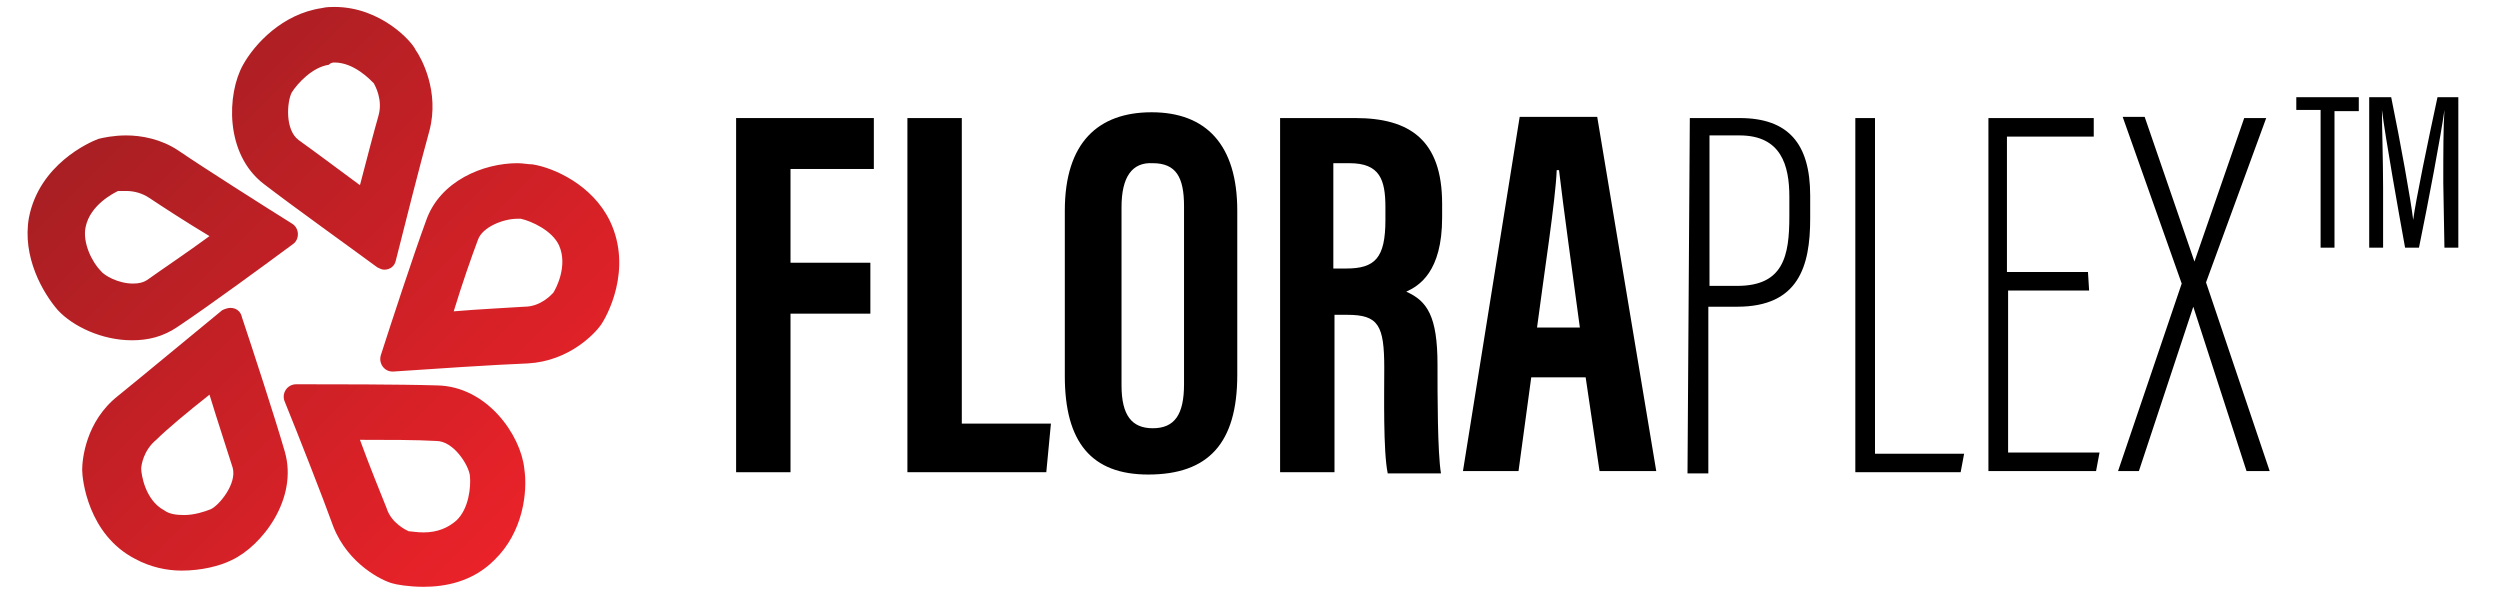 <?xml version="1.0" encoding="UTF-8"?> <!-- Generator: Adobe Illustrator 23.0.1, SVG Export Plug-In . SVG Version: 6.00 Build 0) --> <svg xmlns="http://www.w3.org/2000/svg" xmlns:xlink="http://www.w3.org/1999/xlink" id="Layer_1" x="0px" y="0px" viewBox="0 0 216 51.2" style="enable-background:new 0 0 216 51.2;" xml:space="preserve"> <style type="text/css"> .st0{fill:url(#SVGID_1_);} </style> <g> <path d="M63.6,10.2h11.9v4.4h-7.2v8.1h6.9v4.4h-6.9v13.7h-4.7V10.2z"></path> <path d="M78.4,10.2h4.7v26.4h7.7l-0.4,4.2h-12V10.2z"></path> <path d="M106.9,18.2v14.2c0,5.9-2.5,8.6-7.7,8.6c-4.9,0-7.2-2.8-7.2-8.5V18.2c0-5.9,2.9-8.5,7.5-8.5 C104.2,9.7,106.9,12.5,106.9,18.2z M96.9,17.9v15.4c0,2.6,0.9,3.7,2.7,3.7c1.9,0,2.7-1.2,2.7-3.8V17.8c0-2.5-0.7-3.7-2.7-3.7 C97.8,14,96.9,15.3,96.9,17.9z"></path> <path d="M110.5,10.2h6.6c4.7,0,7.5,1.9,7.5,7.4v1.2c0,4.7-2,5.9-3.1,6.4c1.8,0.8,2.7,2.1,2.7,6.3c0,2.6,0,7.6,0.3,9.4h-4.6 c-0.4-1.9-0.3-6.9-0.3-9.1c0-3.7-0.5-4.6-3.2-4.6h-1.1v13.6h-4.7V10.2z M115.2,23.2h1.1c2.5,0,3.4-0.9,3.4-4.2v-1.1 c0-2.4-0.5-3.8-3.1-3.8h-1.4V23.2z"></path> <path d="M132.3,32.6l-1.1,8.1h-4.8l4.9-30.6h6.7l5.1,30.6h-4.9l-1.2-8.1H132.3z M136.5,28.3c-0.7-5.2-1.4-10.2-1.8-13.6h-0.2 c-0.1,2.6-1.1,9-1.7,13.6H136.5z"></path> <path d="M146,10.2h4.3c4.2,0,6.1,2.2,6.1,6.7v2c0,4.1-1,7.6-6.3,7.6h-2.5v14.4h-1.8L146,10.2L146,10.2z M147.7,24.7h2.4 c4,0,4.5-2.6,4.5-6V17c0-2.7-0.7-5.3-4.3-5.3h-2.6V24.7z"></path> <path d="M160.2,10.2h1.8v29h7.7l-0.3,1.6h-9.1V10.2z"></path> <path d="M180.5,25.1h-7v14h7.9l-0.3,1.6h-9.3V10.2h9.1v1.6h-7.5v11.7h7L180.5,25.1L180.5,25.1z"></path> <path d="M194.1,40.7l-4.6-14.2l0,0l-4.7,14.2H183l5.5-16.2l-5.1-14.4h1.9l4.3,12.5l0,0l4.3-12.4h1.9l-5.2,14.2l5.5,16.3H194.1z"></path> <path d="M200.6,9.5h-2.2V8.4h5.4v1.2h-2.1v11.8h-1.2V9.5z"></path> <path d="M211.1,15.8c0-2.5,0-4.9,0.1-6.3l0,0c-0.3,2.2-1.4,8-2.2,11.9h-1.2c-0.6-3.3-1.7-9.5-2-11.9l0,0c0,1.5,0.1,4.4,0.1,6.7v5.2 h-1.2v-13h1.9c0.8,3.9,1.7,8.9,1.9,10.6l0,0c0.2-1.6,1.3-6.9,2.1-10.6h1.8v13h-1.2L211.1,15.8L211.1,15.8z"></path> </g> <linearGradient id="SVGID_1_" gradientUnits="userSpaceOnUse" x1="8.891" y1="10.364" x2="44.818" y2="46.291"> <stop offset="0" style="stop-color:#A81F23"></stop> <stop offset="1" style="stop-color:#EA2229"></stop> </linearGradient> <path class="st0" d="M28.9,5.4c1.7,0,3.1,1.5,3.4,1.8c0.1,0.2,0.8,1.4,0.4,2.8c-0.4,1.4-1,3.7-1.6,6c-1.9-1.4-3.9-2.9-5.3-3.9 c-1.2-0.9-1-3.3-0.6-4.1c0.5-0.8,1.8-2.2,3.2-2.4C28.6,5.4,28.8,5.4,28.9,5.4 M10.9,16.5L10.9,16.5c0.7,0,1.4,0.2,2,0.6 c1.2,0.8,3.2,2.1,5.2,3.3c-1.9,1.4-4,2.8-5.4,3.8c-0.3,0.2-0.7,0.3-1.2,0.3c-1.3,0-2.5-0.7-2.8-1.1c-0.7-0.7-1.6-2.4-1.3-3.8 c0.4-1.9,2.4-2.9,2.8-3.1C10.2,16.5,10.5,16.5,10.9,16.5 M44.7,18.9c0.2,0,0.3,0,0.3,0c0.9,0.2,2.7,1,3.3,2.3 c0.8,1.8-0.3,3.8-0.5,4.1c-0.2,0.2-1.1,1.2-2.5,1.2c-1.4,0.1-3.8,0.2-6.1,0.4c0.7-2.3,1.5-4.6,2.1-6.2 C41.7,19.6,43.5,18.9,44.7,18.9 M18.1,34.1c0.7,2.3,1.5,4.7,2,6.3c0.4,1.4-1.2,3.3-1.9,3.6c-0.5,0.2-1.4,0.5-2.3,0.5 c-0.7,0-1.3-0.1-1.7-0.4c-1.7-0.9-2-3.2-2-3.6c0-0.3,0.2-1.6,1.3-2.5C14.4,37.1,16.2,35.6,18.1,34.1 M31.1,38c2.4,0,4.9,0,6.6,0.1 c1.5,0,2.8,2.1,2.9,3c0.1,1-0.1,2.9-1.2,3.9c-0.7,0.6-1.6,1-2.8,1c-0.6,0-1.1-0.1-1.3-0.1c-0.2-0.1-1.5-0.7-1.9-2 C32.8,42.4,31.9,40.2,31.1,38 M28.9,0.6c-0.3,0-0.7,0-1.1,0.1c-3.4,0.5-5.8,3.1-6.8,4.9c-1.4,2.5-1.6,7.7,1.8,10.3 c2.6,2,7.5,5.5,9.8,7.2c0.2,0.1,0.4,0.2,0.6,0.2c0.5,0,0.9-0.3,1-0.8c0.7-2.8,2.2-8.7,2.9-11.2c0.9-3.4-0.7-6.3-1.2-7 C35.6,3.6,32.9,0.6,28.9,0.6L28.9,0.6z M10.9,11.7c-1.1,0-2,0.2-2.4,0.3c-0.8,0.3-5.1,2.2-6,6.8c-0.6,3.4,1.2,6.5,2.5,8 c1.3,1.4,3.8,2.6,6.4,2.6c1.4,0,2.7-0.3,4-1.2c2.7-1.8,7.6-5.4,9.9-7.1c0.6-0.4,0.6-1.4-0.1-1.8c-2.4-1.5-7.6-4.8-9.8-6.3 C13.9,12,12.2,11.7,10.9,11.7L10.9,11.7z M44.7,14.1c-2.9,0-6.7,1.5-7.9,5c-1.1,3-3,8.8-3.9,11.6c-0.2,0.7,0.3,1.4,1,1.4 c0,0,0,0,0.1,0c2.9-0.2,8.9-0.6,11.6-0.7c3.6-0.2,5.8-2.6,6.3-3.3c0.5-0.7,2.8-4.8,0.8-9c-1.5-3.1-4.8-4.6-6.7-4.9 C45.6,14.2,45.2,14.1,44.7,14.1L44.7,14.1z M19.9,26.6c-0.2,0-0.5,0.1-0.7,0.2c-2.2,1.8-6.9,5.7-9,7.4c-2.8,2.2-3.1,5.5-3.1,6.4 c0,0.8,0.5,5.6,4.6,7.7c1.3,0.7,2.7,1,4,1c1.7,0,3.3-0.4,4.3-0.9c2.6-1.2,5.8-5.3,4.6-9.4c-0.9-3.1-2.8-8.9-3.7-11.6 C20.8,26.9,20.4,26.6,19.9,26.6L19.9,26.6z M25.6,33.2c-0.8,0-1.3,0.8-1,1.5c1.1,2.7,3.3,8.3,4.2,10.8c1.3,3.3,4.3,4.7,5.1,4.9 c0.3,0.1,1.4,0.3,2.7,0.3c1.8,0,4.2-0.4,6.1-2.3c2.5-2.4,2.9-5.9,2.6-7.9c-0.3-2.9-3.2-7.1-7.5-7.2C34.5,33.2,28.5,33.2,25.6,33.2 C25.6,33.2,25.6,33.2,25.6,33.2L25.6,33.2z"></path> </svg> 